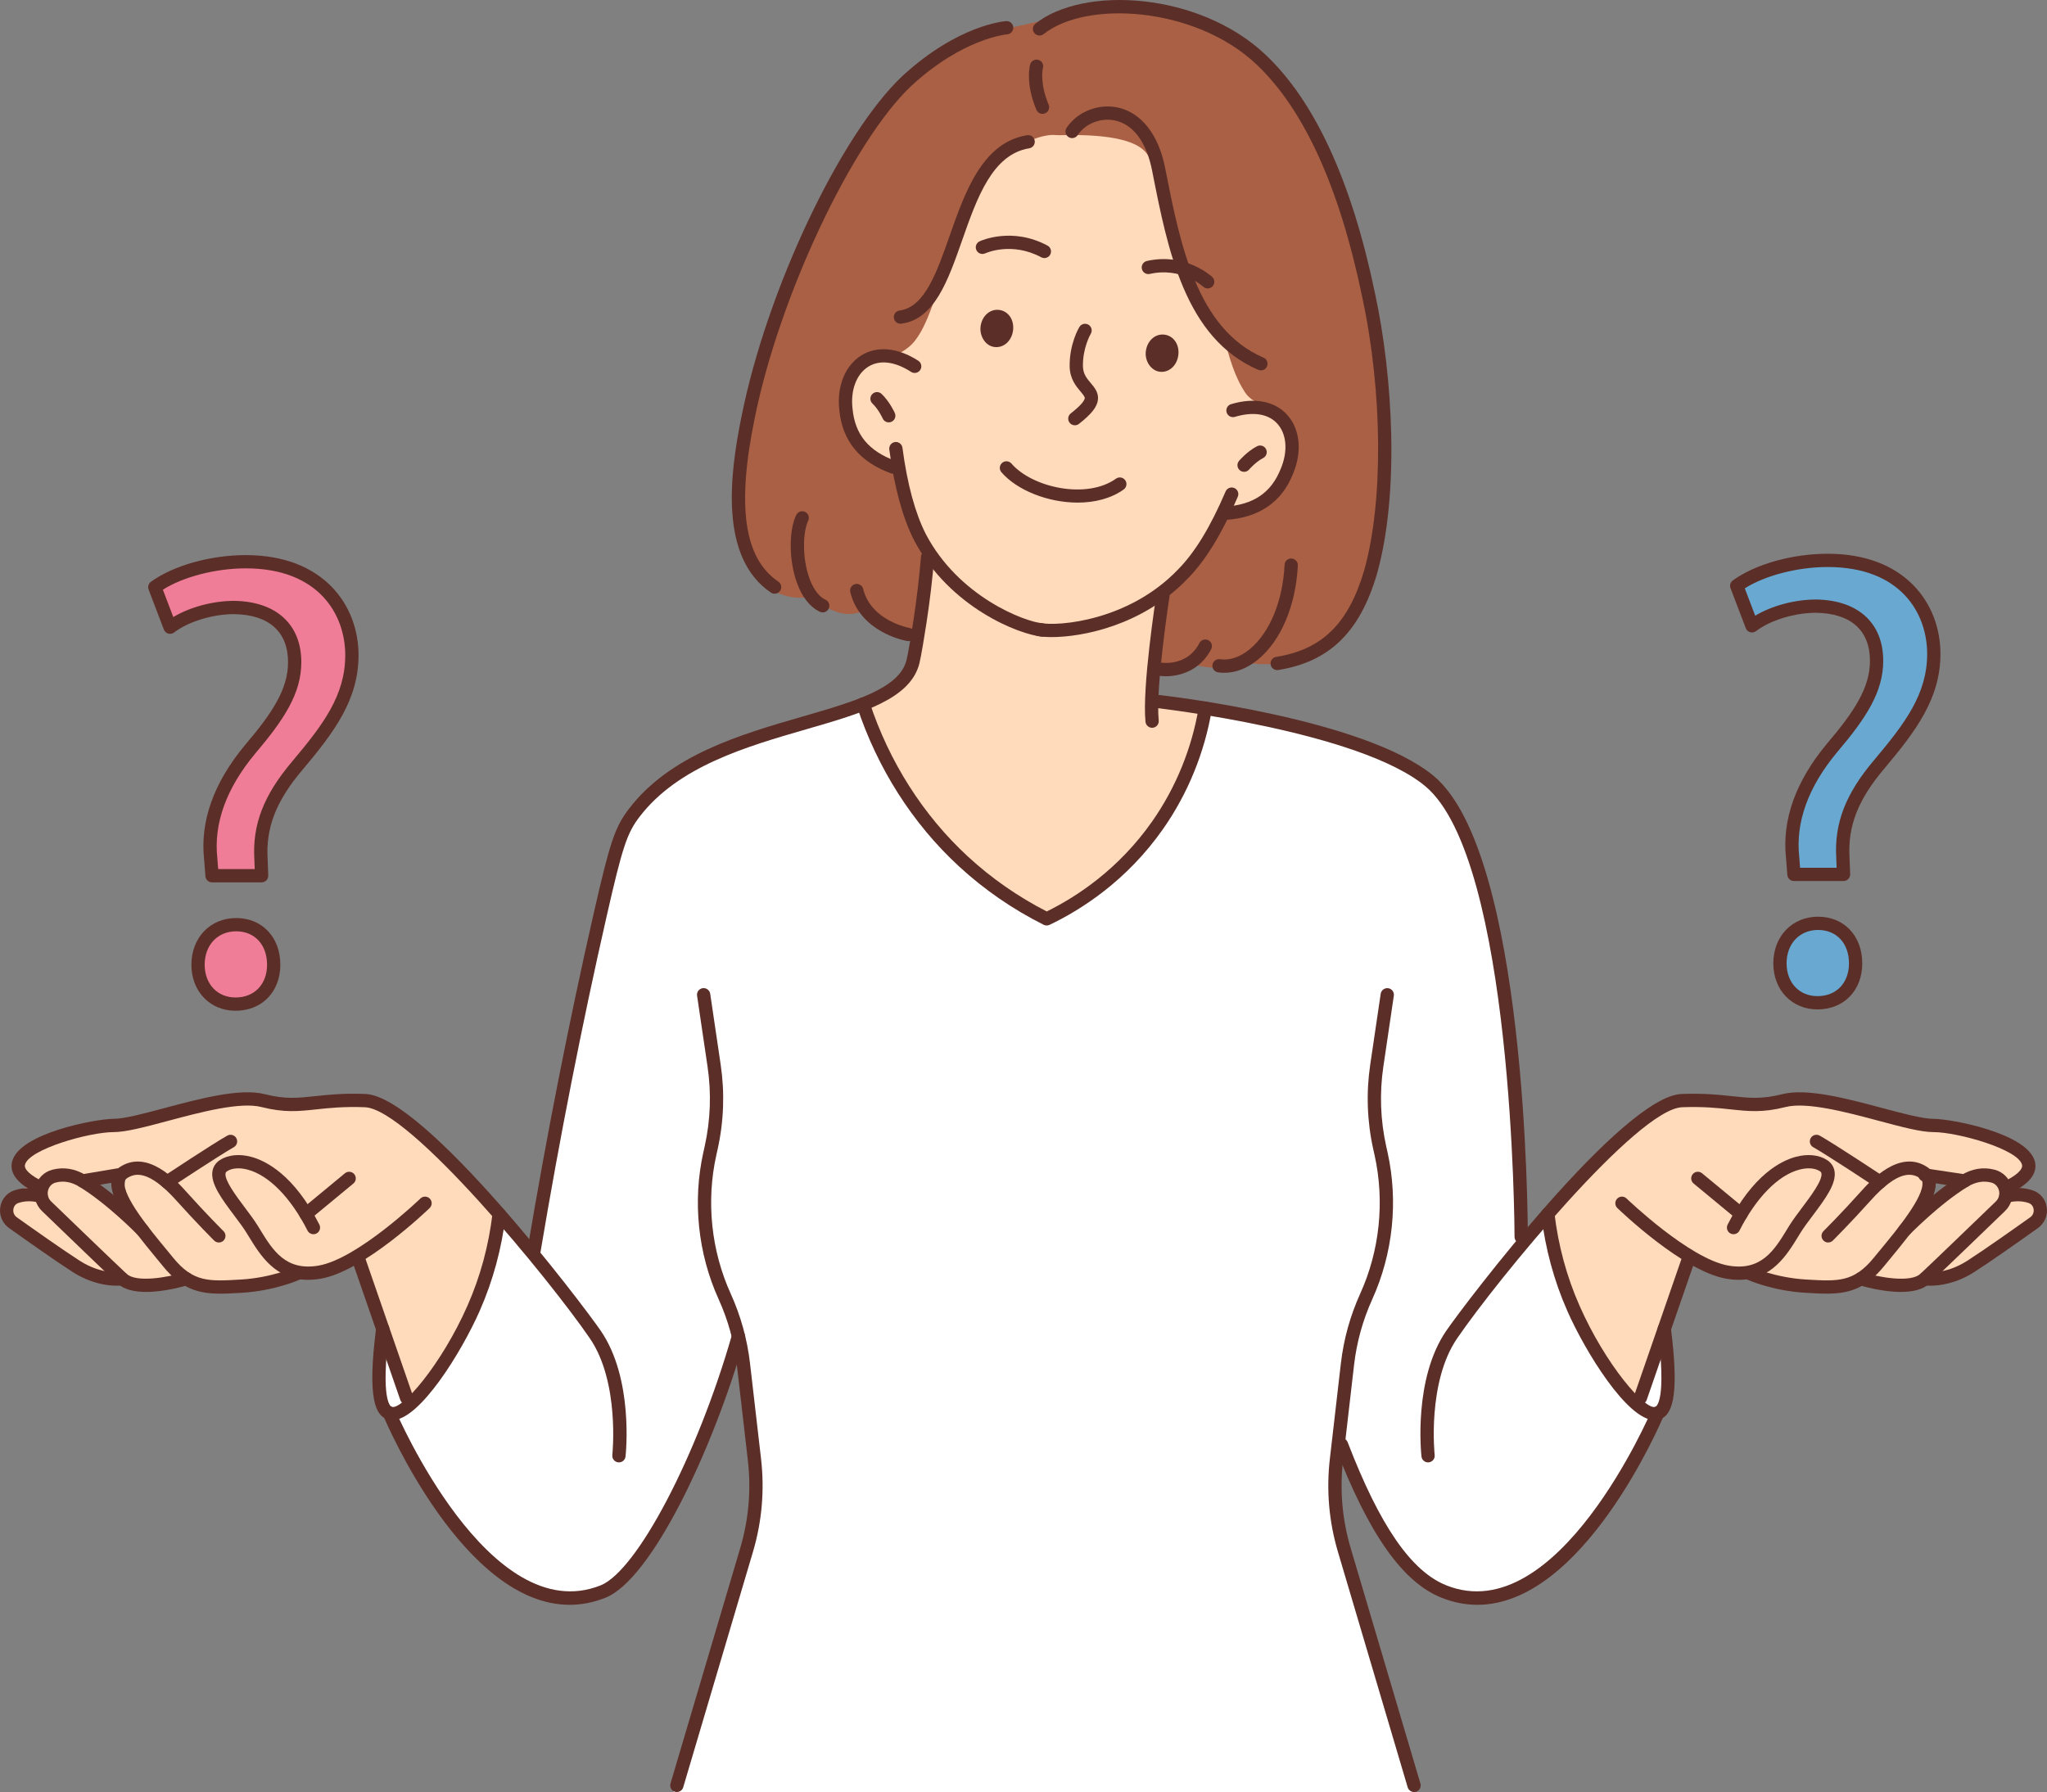 <?xml version="1.0" encoding="UTF-8"?>
<svg id="_圖層_1" data-name="圖層 1" xmlns="http://www.w3.org/2000/svg" viewBox="0 0 353.994 309.976">
  <rect x="0" y="0" width="353.994" height="309.976" fill="#808080" stroke="none"/>
  <g>
    <g>
      <path d="M307.785,166.863c-.044-.313-.429-3.385,1.788-5.422,1.803-1.656,4.09-1.492,4.996-1.427.675.049,3.187.229,4.661,2.042,1.443,1.775,1.64,4.807,1.64,4.807h0c.129,3.73-2.92,6.847-6.597,6.817-3.635-.03-6.616-3.128-6.488-6.817Z" style="fill: #68a8d1; fill-rule: evenodd;"/>
      <path d="M300.309,101.558c.88,2.309,1.76,4.617,2.639,6.926,1.266-.908,3.457-2.236,6.476-2.945,2.597-.61,4.82-.53,6.275-.362.968.099,4.425.57,6.749,3.424,2.697,3.312,1.955,7.484,1.691,8.968-.51,2.869-1.729,4.397-6.009,10.428-2.472,3.482-4.435,6.312-5.653,8.076-.943,1.854-2.162,4.822-2.544,8.649-.271,2.715-.039,5.037.271,6.749,2.551.165,4.323.289,5.79.396,1.024.075,1.958.147,2.527-.446.429-.446.367-.973.357-2.527-.011-1.867.159-3.731.174-5.598h0c.637-1.945,1.752-4.82,3.721-7.962,1.998-3.189,3.744-4.846,5.153-6.538,2.251-2.706,4.966-7.096,6.463-14.277.103-1.181.408-6.247-3.162-10.95-3.503-4.615-8.339-5.72-9.525-5.957-2.193-.612-6.633-1.53-12.013-.34-4.45.984-7.631,2.987-9.383,4.286Z" style="fill: #68a8d1; fill-rule: evenodd;"/>
    </g>
    <g>
      <path d="M34.248,166.863c-.045-.313-.429-3.385,1.788-5.422,1.803-1.656,4.09-1.492,4.995-1.427.676.049,3.187.229,4.661,2.042,1.443,1.775,1.64,4.807,1.64,4.807h0c.13,3.73-2.92,6.847-6.597,6.817-3.636-.03-6.616-3.128-6.488-6.817Z" style="fill: #f07d97; fill-rule: evenodd;"/>
      <path d="M26.771,101.558c.88,2.309,1.759,4.617,2.639,6.926,1.266-.908,3.457-2.236,6.476-2.945,2.597-.61,4.82-.53,6.275-.362.968.099,4.425.57,6.75,3.424,2.697,3.312,1.955,7.484,1.691,8.968-.51,2.869-1.728,4.397-6.009,10.428-2.472,3.482-4.435,6.312-5.652,8.076-.943,1.854-2.162,4.822-2.544,8.649-.271,2.715-.039,5.037.271,6.749,2.551.165,4.322.289,5.79.396,1.024.075,1.958.147,2.528-.446.429-.446.366-.973.357-2.527-.011-1.867.159-3.731.175-5.598h0c.636-1.945,1.752-4.82,3.721-7.962,1.999-3.189,3.745-4.846,5.153-6.538,2.252-2.706,4.966-7.096,6.464-14.277.102-1.181.408-6.247-3.162-10.95-3.503-4.615-8.34-5.72-9.525-5.957-2.193-.612-6.632-1.53-12.013-.34-4.45.984-7.631,2.987-9.383,4.286Z" style="fill: #f07d97; fill-rule: evenodd;"/>
    </g>
  </g>
  <g>
    <path d="M40.735,174.828c-4.424,0-7.635-3.35-7.635-7.964,0-4.678,3.257-8.074,7.744-8.074s7.636,3.32,7.636,8.074c0,4.689-3.185,7.964-7.744,7.964ZM40.844,161.085c-3.208,0-5.449,2.376-5.449,5.778,0,3.338,2.196,5.669,5.34,5.669,3.259,0,5.449-2.278,5.449-5.669,0-3.456-2.146-5.778-5.34-5.778ZM45.243,152.619h-8.575c-.6,0-1.098-.462-1.144-1.059l-.221-2.858c-.737-6.632,1.644-13.321,7.08-19.843,4.708-5.545,7.429-9.663,7.429-14.327,0-5.262-3.308-8.212-9.315-8.307-3.711,0-7.895,1.275-10.392,3.174-.288.219-.663.288-1.01.19-.348-.099-.628-.357-.757-.695l-2.639-6.926c-.184-.484-.021-1.032.398-1.337,3.857-2.805,10.293-4.617,16.397-4.617,13.477,0,19.509,8.693,19.509,17.309,0,7.709-4.215,13.327-9.725,19.869-4.524,5.347-6.317,9.939-5.999,15.355l.112,2.881c.012.312-.104.615-.32.84-.217.225-.515.352-.827.352ZM37.73,150.323h6.32l-.065-1.666c-.355-6.036,1.6-11.111,6.538-16.948,5.376-6.384,9.183-11.441,9.183-18.388s-4.508-15.014-17.213-15.014c-5.193,0-10.807,1.463-14.326,3.69l1.802,4.729c2.888-1.725,6.857-2.799,10.546-2.799,7.266.115,11.593,4.078,11.593,10.603,0,5.369-2.922,9.861-7.968,15.805-5.013,6.016-7.22,12.126-6.551,18.151l.142,1.837Z" style="fill: #5c2e28;"/>
    <path d="M314.3,174.595c-4.424,0-7.635-3.35-7.635-7.964,0-4.678,3.257-8.074,7.745-8.074s7.635,3.32,7.635,8.074c0,4.689-3.185,7.964-7.745,7.964ZM314.409,160.852c-3.208,0-5.449,2.376-5.449,5.778,0,3.338,2.196,5.669,5.34,5.669,3.259,0,5.449-2.278,5.449-5.669,0-3.456-2.146-5.778-5.34-5.778ZM318.807,152.386h-8.575c-.6,0-1.098-.462-1.144-1.06l-.22-2.858c-.737-6.632,1.644-13.321,7.08-19.843,4.708-5.546,7.429-9.664,7.429-14.328,0-5.262-3.308-8.212-9.315-8.307-3.711,0-7.894,1.276-10.392,3.174-.288.219-.662.289-1.01.19-.347-.099-.628-.357-.757-.695l-2.639-6.926c-.184-.484-.021-1.032.397-1.337,3.857-2.805,10.293-4.617,16.397-4.617,13.476,0,19.509,8.694,19.509,17.31,0,7.709-4.214,13.326-9.724,19.869-4.524,5.348-6.318,9.939-6,15.355l.112,2.881c.012.312-.103.615-.319.84-.216.225-.515.352-.827.352ZM311.295,150.09h6.319l-.064-1.666c-.355-6.035,1.599-11.111,6.537-16.948,5.376-6.384,9.183-11.441,9.183-18.388s-4.508-15.014-17.213-15.014c-5.193,0-10.806,1.463-14.326,3.69l1.802,4.729c2.888-1.726,6.857-2.799,10.546-2.799,7.265.115,11.593,4.078,11.593,10.602,0,5.369-2.921,9.861-7.968,15.805-5.014,6.016-7.22,12.125-6.551,18.15l.142,1.837Z" style="fill: #5c2e28;"/>
  </g>
  <g>
    <path d="M161.708,9.976c6.315-4.203,12.544-4.948,18.889-6.493,12.459-2.919,22.89-3.065,32.38,3.391,5.403,3.628,11.434,9.999,14.494,17.171,1.516,3.686,6.377,13.973,9.325,27.661,2.575,12.002,3.466,27.234,2.183,37.666-1.026,8.631-4.51,17.32-8.31,21.065-6.343,5.832-14.488,4.262-14.488,4.262,0,0-1.914.544-4.601.773-2.687.229-5.43-.57-5.43-.57l-6.259.945-41.669-5.531s-2.629-.171-4.887-1.513c-2.287-1.142-3.831-3.2-3.831-3.2,0,0-1.772.972-4.144.43-2.372-.542-5.316-2.799-5.316-2.799,0,0-3.172.773-6.373-1.113-3.544-2.342-6.833-7.914-6.264-16.202,1.565-23.864,19.385-65.822,34.3-75.943Z" style="fill: #a96044; fill-rule: evenodd;"/>
    <path d="M155.271,80.909s-10.632-2.74-9.092-13.543c.856-6.002,6.429-3.574,11.058-7.405,2.543-2.087,4.142-7.575,5.169-10.49,1.799-5.459,4.511-14.462,7.111-18.378,2.885-4.488,9.943-8.176,13.144-7.72.8.114,11.946-.746,15.319,2.796,3.716,4,4.463,14.517,6.75,19.946,3.031,7.372,7.149,12.858,7.149,12.858,0,0,1.087,5.258,3.261,8.63,1.973,3.343,6.402,2.342,7.631,5.17,2.631,5.886.603,8.659-1.368,11.032-3.457,4.202-9.258,4.804-9.258,4.804,0,0-2.285,4.573-5.027,8.061-2.743,3.487-5.8,6.317-5.8,6.317-.244,4.142-.8,7.484-1.294,9.866-.727,3.507-1.337,5.009-.518,6.448,1.338,2.355,4.782,1.533,8.15,2.5,9.85,2.83,7.827,17.753,20.11,26.189l8.604,5.513h0c-11.749,4.128-31.978,9.528-57.269,7.775-30.583-2.12-53.019-13.624-64.216-20.396,1.251-2.941,3.489-6.968,7.604-10.044,3.409-2.549,5.604-2.574,14.65-5.226,16.326-4.786,18.494-7.437,19.482-9.067,1.179-1.945,1.613-4.545,2.479-9.745.75-4.499.943-8.287.978-10.917-1.146-2.108-2.377-4.798-3.346-8.03-.771-2.57-1.21-4.925-1.459-6.944Z" style="fill: #ffdabb; fill-rule: evenodd;"/>
    <path d="M64.879,190.077c-4.135.919-9.813,1.638-16.424.841-2.662-.321-5.067-.838-7.185-1.431-6.718,1.688-13.436,3.374-20.153,5.061-2.256.072-5.164.378-8.434,1.282-2.948.814-5.378,1.891-7.243,2.877-.764,1.115-1.529,2.231-2.294,3.346l3.076,2.981c-.236.037-5.005.817-5.429,3.222-.234,1.327.952,2.591,2.637,4.077,2.415,2.13,6.263,5.08,11.979,7.887h4.698c.828.658,2.247,1.597,4.214,2.064,3.824.907,6.955-.625,7.861-1.111,1.895.667,4.74,1.406,8.231,1.362,5.525-.069,9.665-2.06,11.701-3.226.507.277,1.394.69,2.544.822.926.107,8.593-2.707,7.4-2.195,0,.002,3.479,9.761,8.894,24.951,3.038-3.337,6.899-8.28,10.181-14.934,3.327-6.745,4.9-12.897,5.69-17.376l-21.946-20.502ZM21.118,209.471l-7.673-5.649c.64.092,8.399-1.769,8.399-1.769l-.727,7.418Z" style="fill: #ffdabb; fill-rule: evenodd;"/>
    <path d="M352.719,208.576c-.272-.924-1.281-1.39-2.857-2.118-1.187-.548-2.239-.829-2.97-.981,1.834-.265,3.318-1.443,3.786-3.018.376-1.267-.028-2.376-.202-2.785l-13.159-5.234-5.075.011-20.629-5.099-6.59,1.617-9.114-.543-8.097.593-20.133,18.978c.623,4.973,2.167,12.295,6.307,20.196,2.725,5.201,5.827,9.226,8.479,12.165l10.025-25.459c.163.044.15.335.277.717.868,2.614,6.137,3.09,10.783,3.036,1.516.769,3.489,1.563,5.871,2.036,5.737,1.139,10.51-.242,12.896-1.133,0,0,11.577-.32,11.29-.007-.003.004-.003.006-.003.007.002.006,4.8-1.528,8.582-3.408,2.257-1.122,5.339-2.957,8.662-6.014,1.37-1.06,2.195-2.456,1.871-3.556ZM336.3,206.634l-4.009,3.362,1.254-4.766-.668-2.808c.405,0,6.107,1.327,6.107,1.327l-2.684,2.884Z" style="fill: #ffdabb; fill-rule: evenodd;"/>
    <path d="M149.272,121.475c-10.629,3.925-21.258,7.85-31.888,11.775-2.874,1.684-6.72,4.516-9.475,9.133-2.959,4.96-3.203,9.539-3.692,13.985-.57,5.185-.208-1.321-5.405,25.014-3.564,18.057-6.477,35.013-6.477,35.013h0l-5.511-6.924c-.706,4.907-2.317,12-6.287,19.708-3.088,5.998-6.657,10.53-9.585,13.708-1.643-3.916-3.285-7.832-4.928-11.748l-.086,11.217c1.724,3.377,4.382,8.357,8.02,14.325,1.232,2.022,1.865,3.057,2.7,4.256,3.346,4.804,7.12,10.221,13.415,13.092,1.943.885,8.164,3.722,14.201,1.259,3.735-1.524,5.562-4.343,9.064-9.921,1.509-2.403,4.255-7.09,9.177-20.003,3.081-8.081,5.007-14.12,5.658-13.949.258.068.144,1.065.115,2.613-.065,3.527.403,5.314,1.069,9.757.871,5.809,1.27,10.743,1.34,11.7.12,1.645.25,5.058-3.775,19.993-4.448,16.504-6.525,19.451-7.238,24.437-.138.967-.602,4.646-2.636,8.9-.24.501-.451.904-.587,1.159h128.302c-6.793-25.292-10.98-39.63-12.781-43.698-.46-1.039-1.866-3.895-1.694-7.622.046-.999.186-1.646.666-4.463.457-2.683.804-4.874,1.027-6.327.406,3.041,1.367,7.502,3.833,12.369,2.041,4.027,4.441,7.011,6.347,9.035,1.235,1.532,6.055,7.151,12.857,7.13,4.494-.013,7.918-2.483,12.657-5.9,4.094-2.954,6.774-5.896,7.893-7.183,7.417-8.533,11.094-18.907,11.094-18.908h0c.628-1.08,1.277-2.466,1.717-4.146,1.208-4.611.093-8.569-.572-10.413-1.782,4.169-3.565,8.338-5.347,12.507-2.688-2.524-6.112-6.323-9.012-11.598-4.61-8.384-5.576-16.273-5.774-20.762-1.278,1.35-2.555,2.7-3.833,4.05-.331-8.669-.986-17.918-2.089-27.669-1.319-11.668-3.105-22.514-5.129-32.458-.35-2.825-1.541-9.298-6.498-15.571-4.493-5.686-9.813-8.34-12.433-9.442-9.75-2.281-19.501-4.562-29.251-6.843-.678,4.671-3.229,17.811-14.475,28.029-4.889,4.441-9.936,6.983-13.714,8.458-4.671-2.473-11.838-7.007-18.526-14.774-7.332-8.516-10.799-17.096-12.459-22.302Z" style="fill: #fff; fill-rule: evenodd;"/>
  </g>
  <g>
    <g>
      <path d="M92.337,217.543c-.063,0-.127-.005-.191-.016-.625-.105-1.047-.697-.942-1.322,3.342-19.906,7.205-39.52,11.483-58.297,2.804-12.311,3.656-14.834,6.074-18.006,7.121-9.335,19.314-12.864,30.071-15.978,8.968-2.596,16.714-4.838,17.938-9.751.268-1.075.865-4.725,1.179-6.773.569-3.716,1.015-7.47,1.326-11.157.053-.632.611-1.099,1.24-1.047.632.054,1.101.609,1.047,1.24-.315,3.739-.768,7.544-1.344,11.311-.286,1.868-.909,5.732-1.22,6.981-1.544,6.195-9.878,8.608-19.528,11.401-10.416,3.015-22.222,6.433-28.884,15.165-2.159,2.831-2.953,5.231-5.662,17.123-4.267,18.734-8.122,38.305-11.457,58.167-.094.561-.58.958-1.13.958Z" style="fill: #5c2e28;"/>
      <path d="M199.237,125.883c-.581,0-1.079-.439-1.141-1.029-.61-5.881,1.785-21.414,1.887-22.072.097-.627.691-1.056,1.31-.958.626.097,1.055.684.958,1.31-.025.158-2.452,15.895-1.872,21.483.066.63-.393,1.195-1.023,1.26-.04.004-.08.006-.119.006Z" style="fill: #5c2e28;"/>
      <path d="M180.258,110.114c-.034,0-.069-.001-.104-.004-3.74-.334-15.925-4.911-22.096-16.694-1.976-3.898-3.41-9.166-4.27-15.67-.083-.629.359-1.205.987-1.288.625-.083,1.205.359,1.288.988.825,6.247,2.183,11.267,4.034,14.92,5.652,10.791,16.989,15.167,20.259,15.459.632.056,1.098.614,1.041,1.245-.053.597-.554,1.046-1.142,1.046Z" style="fill: #5c2e28;"/>
      <path d="M154.47,81.943c-.13,0-.263-.022-.392-.069-5.42-1.973-8.423-5.644-8.926-10.912-.481-4.084.973-7.73,3.797-9.489,2.727-1.698,6.319-1.361,9.854.925.533.344.685,1.055.341,1.587-.344.532-1.055.685-1.587.341-2.799-1.81-5.424-2.132-7.394-.904-2.062,1.284-3.108,4.08-2.729,7.297.426,4.457,2.786,7.309,7.429,8.999.596.217.903.875.686,1.471-.169.466-.61.755-1.079.755Z" style="fill: #5c2e28;"/>
      <path d="M153.696,73.056c-.44,0-.86-.255-1.05-.683-.006-.014-.702-1.556-1.773-2.577-.459-.438-.476-1.164-.038-1.623.438-.459,1.164-.476,1.623-.038,1.407,1.342,2.252,3.229,2.287,3.309.257.58-.005,1.258-.584,1.514-.151.067-.309.099-.465.099Z" style="fill: #5c2e28;"/>
      <path d="M211.914,89.928c-.6,0-1.104-.465-1.144-1.072-.042-.633.438-1.179,1.07-1.221,4.931-.325,7.993-2.404,9.638-6.541,1.272-3.006,1.05-5.984-.572-7.792-1.547-1.728-4.157-2.155-7.352-1.198-.606.182-1.247-.163-1.429-.771-.182-.607.163-1.247.771-1.429,4.033-1.207,7.577-.527,9.72,1.865,2.22,2.478,2.598,6.385.985,10.195-1.945,4.894-5.855,7.58-11.611,7.96-.026.002-.052.002-.077.002Z" style="fill: #5c2e28;"/>
      <path d="M215.142,81.61c-.261,0-.524-.089-.739-.27-.485-.409-.546-1.133-.138-1.617.056-.066,1.395-1.642,3.12-2.537.566-.293,1.256-.072,1.548.49.292.563.072,1.255-.49,1.547-1.305.677-2.412,1.967-2.423,1.98-.227.269-.552.408-.878.408Z" style="fill: #5c2e28;"/>
      <path d="M181.865,110.194c-1.013,0-1.84-.072-2.43-.188-.622-.122-1.027-.726-.904-1.348.122-.622.725-1.028,1.347-.905,3.222.634,15.331-.4,23.783-9.193,2.928-2.931,5.633-7.357,8.284-13.548.249-.583.923-.854,1.507-.603.583.249.853.924.604,1.507-2.769,6.465-5.632,11.127-8.755,14.251-7.73,8.042-18.123,10.027-23.436,10.027Z" style="fill: #5c2e28;"/>
      <path d="M185.877,73.56c-.341,0-.68-.152-.906-.442-.39-.5-.3-1.221.199-1.611,2.108-1.642,2.394-2.381,2.419-2.622.026-.248-.254-.6-.718-1.151-.763-.905-1.809-2.145-1.889-4.223-.094-3.994,1.607-6.837,1.679-6.956.33-.542,1.036-.713,1.577-.384.541.329.713,1.033.386,1.575-.029.049-1.425,2.435-1.348,5.696.049,1.273.68,2.022,1.349,2.814.644.764,1.375,1.631,1.246,2.869-.13,1.244-1.115,2.498-3.291,4.195-.21.163-.458.242-.705.242Z" style="fill: #5c2e28;"/>
      <path d="M186.364,86.933c-5.104,0-10.467-2.11-13.185-5.249-.414-.479-.363-1.204.117-1.619.48-.414,1.205-.362,1.619.117,3.632,4.197,13.046,6.219,18.069,2.614.514-.37,1.232-.252,1.602.263s.252,1.232-.263,1.602c-2.205,1.582-5.039,2.273-7.958,2.273Z" style="fill: #5c2e28;"/>
      <path d="M180.607,44.64c-.183,0-.369-.044-.542-.137-5.08-2.73-9.507-.765-9.693-.68-.577.262-1.256.012-1.522-.562-.264-.574-.017-1.253.555-1.52.226-.106,5.621-2.551,11.745.74.558.3.768.996.467,1.554-.207.385-.603.605-1.012.605Z" style="fill: #5c2e28;"/>
      <path d="M155.718,55.993c-.569,0-1.064-.423-1.137-1.003-.08-.629.365-1.203.994-1.283,4.308-.547,6.418-6.559,8.652-12.924,2.656-7.566,5.665-16.141,13.391-17.398.625-.101,1.216.323,1.317.949.102.626-.323,1.216-.948,1.317-6.38,1.038-9.031,8.59-11.594,15.893-2.475,7.053-4.814,13.715-10.528,14.441-.049.007-.098.009-.146.009Z" style="fill: #5c2e28;"/>
      <path d="M169.581,56.413c.257-1.8,1.657-3.03,3.257-2.802,1.601.228,2.601,1.8,2.345,3.6-.257,1.8-1.657,3.03-3.257,2.802-1.601-.228-2.573-2-2.345-3.6Z" style="fill: #5c2e28; fill-rule: evenodd;"/>
      <path d="M218.052,64.063c-.151,0-.304-.03-.452-.093-12.645-5.423-15.663-20.753-18.325-34.278l-.02-.101c-.965-5.002-3.279-8.115-6.517-8.769-2.425-.49-5.046.563-6.379,2.559-.353.527-1.065.669-1.592.316-.527-.352-.669-1.065-.317-1.592,1.837-2.749,5.428-4.204,8.743-3.533,4.15.838,7.181,4.695,8.316,10.58l.019.096c2.553,12.968,5.447,27.666,16.978,32.612.583.25.852.925.603,1.507-.187.435-.61.695-1.055.695Z" style="fill: #5c2e28;"/>
      <path d="M198.161,60.691c.257-1.8,1.657-3.03,3.257-2.802,1.6.228,2.602,1.8,2.345,3.6-.257,1.801-1.657,3.03-3.257,2.802-1.401-.2-2.602-1.8-2.345-3.6Z" style="fill: #5c2e28; fill-rule: evenodd;"/>
      <path d="M133.956,102.697c-.221,0-.445-.064-.642-.197-8.896-6.02-7.166-20.241-5.091-30.414,4.352-21.854,17.103-48.849,27.842-58.944,9.595-8.843,17.604-9.466,17.94-9.488.631-.039,1.179.437,1.221,1.07.042.631-.435,1.177-1.066,1.221h0c-.075.006-7.59.638-16.531,8.878-10.26,9.644-22.954,36.618-27.156,57.717-3.09,15.149-1.778,24.063,4.128,28.06.525.355.662,1.069.307,1.594-.222.328-.583.504-.952.504Z" style="fill: #5c2e28;"/>
      <path d="M220.867,115.903c-.554,0-1.041-.402-1.132-.967-.1-.626.326-1.214.952-1.315,7.926-1.267,12.47-5.711,15.195-14.86,3.372-11.854,3.244-30.925-.322-47.442-3.921-18.951-10.09-32.486-18.338-40.239C206.74,1.204,187.946-.046,180.483,5.896c-.496.394-1.218.312-1.613-.183-.395-.496-.313-1.218.183-1.613,8.321-6.625,28.295-5.475,39.741,5.309,8.599,8.081,14.995,22.023,19.012,41.436,3.026,14.015,4.287,34.471.28,48.558-2.977,9.997-8.23,15.077-17.037,16.485-.061.01-.122.015-.183.015Z" style="fill: #5c2e28;"/>
      <path d="M180.287,19.692c-.448,0-.874-.264-1.059-.702-1.966-4.665-1.112-7.726-1.075-7.854.177-.608.813-.96,1.423-.781.606.176.955.808.783,1.414-.017.066-.625,2.51.984,6.329.246.584-.028,1.257-.612,1.504-.146.061-.296.09-.445.09Z" style="fill: #5c2e28;"/>
      <path d="M208.846,49.89c-.279,0-.559-.101-.779-.305-.164-.15-3.82-3.42-9.229-2.206-.619.138-1.233-.25-1.371-.868-.139-.618.25-1.233.868-1.371,6.627-1.489,11.106,2.589,11.294,2.763.464.432.49,1.158.058,1.622-.226.243-.533.366-.84.366Z" style="fill: #5c2e28;"/>
      <path d="M142.274,105.924c-.163,0-.328-.035-.485-.108-1.715-.801-3.094-2.548-3.989-5.052-1.369-3.83-1.416-8.963-.109-11.687.274-.571.961-.812,1.532-.538.572.274.813.96.538,1.531-.926,1.929-1.066,6.376.201,9.922.477,1.334,1.349,3.067,2.799,3.744.574.268.822.951.554,1.526-.195.417-.609.662-1.041.662Z" style="fill: #5c2e28;"/>
      <path d="M157.081,110.892c-.064,0-.129-.005-.194-.017-.332-.056-8.137-1.462-9.842-8.459-.15-.616.227-1.237.844-1.387.615-.149,1.237.228,1.387.844,1.344,5.517,7.932,6.728,7.999,6.74.623.109,1.042.702.935,1.326-.096.559-.581.953-1.129.953Z" style="fill: #5c2e28;"/>
      <path d="M201.63,116.971c-.497,0-.943-.042-1.314-.109-.624-.113-1.038-.71-.925-1.334.112-.622.703-1.038,1.329-.926.195.032,4.588.728,6.694-3.369.29-.564.982-.786,1.545-.496.564.29.786.982.496,1.545-1.917,3.731-5.447,4.689-7.826,4.689Z" style="fill: #5c2e28;"/>
      <path d="M211.724,116.371c-.359,0-.718-.025-1.077-.076-.628-.089-1.064-.671-.974-1.298.089-.628.675-1.064,1.298-.974,1.699.244,3.477-.358,5.145-1.734,3.467-2.861,5.721-8.317,6.03-14.595.031-.633.555-1.116,1.203-1.09.633.031,1.121.57,1.09,1.203-.341,6.912-2.907,12.987-6.863,16.252-1.847,1.525-3.851,2.312-5.853,2.312Z" style="fill: #5c2e28;"/>
    </g>
    <path d="M263.063,215.082c-.634,0-1.148-.514-1.148-1.148,0-.652-.179-65.307-15.466-77.971-11.448-9.485-46.098-13.457-46.447-13.496-.63-.071-1.083-.638-1.013-1.268.071-.631.639-1.081,1.268-1.013,1.451.163,35.681,4.089,47.656,14.01,16.111,13.348,16.297,77.034,16.297,79.739,0,.634-.514,1.148-1.148,1.148Z" style="fill: #5c2e28;"/>
    <path d="M300.717,221.368c-.696,0-1.436-.064-2.228-.203-7.451-1.307-18.337-11.771-18.797-12.216-.456-.441-.467-1.168-.027-1.623.441-.456,1.167-.468,1.623-.027.108.104,10.839,10.42,17.598,11.606,5.706.998,7.962-2.687,10.142-6.253l.373-.609c.617-.999,1.414-2.06,2.257-3.184,1.494-1.99,3.539-4.716,3.33-5.907-.019-.106-.057-.231-.276-.374-.839-.549-2.137-.645-3.558-.267-3.668.98-7.437,4.822-10.341,10.542-.287.565-.977.791-1.543.504-.566-.287-.791-.978-.504-1.543,4.38-8.627,9.27-11.047,11.795-11.721,2.051-.548,4.022-.343,5.407.563.699.457,1.142,1.114,1.28,1.898.382,2.171-1.627,4.848-3.755,7.683-.812,1.081-1.578,2.103-2.14,3.012l-.368.6c-1.973,3.228-4.597,7.52-10.269,7.52Z" style="fill: #5c2e28;"/>
    <path d="M315.895,223.759c-1.119,0-2.309-.069-3.6-.146l-.11-.007c-5.775-.34-10.013-2.261-10.19-2.343-.576-.264-.828-.946-.564-1.522.265-.576.946-.827,1.522-.564.074.034,4.068,1.825,9.367,2.138l.11.006c5.429.319,8.151.479,11.616-3.776.361-.443.753-.918,1.165-1.416,2.843-3.441,7.601-9.199,7.231-11.682-.044-.299-.169-.496-.418-.661-1.366-.905-3.736-1.483-8.549,3.889-3.453,3.855-6.487,6.873-6.517,6.902-.449.447-1.177.444-1.623-.006-.447-.45-.444-1.176.006-1.623.03-.03,3.019-3.003,6.425-6.805,1.655-1.848,6.693-7.471,11.526-4.272.79.523,1.282,1.297,1.422,2.237.481,3.231-3.217,8.018-7.732,13.482-.408.493-.796.964-1.155,1.403-3.239,3.979-6.184,4.764-9.93,4.764Z" style="fill: #5c2e28;"/>
    <path d="M328.708,223.462c-3.244,0-6.661-1.014-7.236-1.192-.605-.187-.944-.83-.756-1.435s.831-.944,1.435-.758c2.969.917,8.293,1.798,9.943.257,1.939-1.81,9.007-8.62,13.048-12.517.522-.504.723-1.227.535-1.935-.181-.683-.669-1.174-1.34-1.345-1.337-.343-2.693-.105-4.026.707-4.885,2.974-10.055,8.279-10.107,8.332-.442.455-1.168.466-1.623.025-.455-.441-.466-1.168-.025-1.623.218-.226,5.421-5.566,10.561-8.694,1.882-1.146,3.831-1.473,5.789-.97,1.478.378,2.595,1.493,2.989,2.982.397,1.501-.048,3.101-1.16,4.174-4.046,3.903-11.124,10.722-13.076,12.544-1.172,1.094-3.031,1.449-4.951,1.449Z" style="fill: #5c2e28;"/>
    <path d="M333.847,222.382c-.693,0-1.113-.068-1.165-.077-.625-.107-1.044-.7-.937-1.325.107-.622.692-1.042,1.319-.938.058.008,3.314.481,7.133-1.966,2.844-1.823,8.048-5.5,10.896-7.529.452-.322.671-.847.586-1.404-.038-.247-.199-.846-.89-1.073-1.112-.367-2.327-.383-3.61-.049-.615.161-1.24-.208-1.4-.822-.16-.614.208-1.24.822-1.4,1.717-.447,3.368-.417,4.906.09,1.299.426,2.235,1.541,2.442,2.909.214,1.41-.37,2.796-1.524,3.618-3.5,2.494-8.248,5.835-10.989,7.592-3.184,2.041-6.056,2.374-7.589,2.374Z" style="fill: #5c2e28;"/>
    <path d="M325.107,205.594c-.218,0-.437-.062-.632-.191-.084-.055-8.44-5.581-10.913-6.978-.551-.312-.746-1.012-.434-1.564.311-.551,1.01-.746,1.564-.434,2.543,1.437,10.703,6.833,11.049,7.063.529.35.674,1.062.324,1.59-.221.334-.586.514-.958.514Z" style="fill: #5c2e28;"/>
    <path d="M246.96,252.946c-.577,0-1.074-.434-1.139-1.021-.06-.544-1.416-13.422,4.274-21.73,3.294-4.809,30.475-40.591,40.718-40.975,3.831-.141,6.418.135,8.701.381,2.995.322,5.159.555,8.705-.346,4.267-1.084,11.194.767,17.305,2.4,3.589.959,6.979,1.866,8.827,1.866,3.038,0,16.46,2.49,17.568,7.471.455,2.043-1.073,3.902-4.542,5.525-.572.268-1.257.021-1.526-.553-.268-.574-.021-1.257.553-1.526,2.228-1.044,3.453-2.145,3.274-2.948-.602-2.706-11.135-5.673-15.328-5.673-2.15,0-5.519-.901-9.42-1.944-5.55-1.484-12.461-3.33-16.145-2.393-3.947,1.003-6.405.739-9.517.404-2.207-.237-4.711-.505-8.37-.369-7.764.291-31.952,29.817-38.91,39.977-5.214,7.612-3.901,20.055-3.887,20.179.07.63-.384,1.198-1.014,1.267-.043.005-.086.007-.128.007Z" style="fill: #5c2e28;"/>
    <path d="M283.688,242.91c-.124,0-.251-.021-.376-.064-.599-.207-.916-.861-.709-1.46l8.247-23.825c.207-.599.859-.917,1.46-.709.599.207.916.861.709,1.46l-8.247,23.825c-.164.475-.609.773-1.084.773Z" style="fill: #5c2e28;"/>
    <path d="M286.157,245.645c-4.768,0-12.038-11.93-15.1-18.86-2.315-5.241-3.836-10.844-4.519-16.655-.074-.629.376-1.2,1.006-1.274.627-.078,1.199.377,1.274,1.006.657,5.582,2.117,10.964,4.339,15.995,4.518,10.227,11.358,18.127,13.106,17.477.207-.077,1.973-1.108.41-13.338-.081-.629.364-1.204.993-1.284.626-.086,1.204.364,1.284.992,1.621,12.679-.042,15.091-1.883,15.78-.291.109-.595.162-.91.162Z" style="fill: #5c2e28;"/>
    <path d="M255.492,277.579c-2.01,0-4.079-.381-6.197-1.223-6.727-2.676-12.568-10.962-18.382-26.076-.228-.591.067-1.255.659-1.483.588-.227,1.255.067,1.483.659,5.568,14.474,10.998,22.344,17.089,24.767,19.229,7.654,35.304-29.879,35.465-30.26.245-.584.919-.86,1.503-.612.584.246.858.919.613,1.503-.621,1.473-14.006,32.725-32.232,32.725Z" style="fill: #5c2e28;"/>
    <path d="M301.082,211.144c-.258,0-.517-.086-.731-.263l-7.469-6.174c-.489-.404-.557-1.127-.154-1.616.404-.489,1.128-.556,1.616-.154l7.469,6.174c.489.404.557,1.128.153,1.616-.227.275-.555.416-.885.416Z" style="fill: #5c2e28;"/>
    <path d="M53.278,221.368c-5.673,0-8.296-4.291-10.269-7.519l-.369-.601c-.562-.91-1.328-1.931-2.14-3.012-2.127-2.835-4.136-5.512-3.755-7.683.138-.784.581-1.44,1.28-1.898,1.385-.906,3.356-1.111,5.408-.563,2.525.674,7.415,3.094,11.795,11.721.287.566.061,1.256-.504,1.543-.564.287-1.256.062-1.543-.504-2.904-5.72-6.673-9.563-10.341-10.542-1.422-.379-2.719-.282-3.559.267-.219.143-.257.268-.275.374-.209,1.191,1.836,3.917,3.33,5.907.844,1.124,1.64,2.186,2.257,3.184l.374.61c2.18,3.565,4.433,7.25,10.142,6.252,6.759-1.185,17.49-11.501,17.598-11.606.456-.442,1.182-.428,1.623.027.441.456.428,1.182-.027,1.623-.46.445-11.346,10.91-18.797,12.216-.792.139-1.533.203-2.228.203Z" style="fill: #5c2e28;"/>
    <path d="M38.099,223.759c-3.747,0-6.692-.785-9.931-4.764-.357-.44-.746-.91-1.154-1.404-4.514-5.464-8.212-10.25-7.731-13.481.14-.94.632-1.714,1.422-2.237,4.832-3.199,9.87,2.424,11.525,4.272,3.406,3.803,6.395,6.776,6.425,6.805.45.447.452,1.173.006,1.623-.447.449-1.174.452-1.623.006-.03-.03-3.064-3.047-6.518-6.903-4.813-5.372-7.183-4.792-8.548-3.889-.249.165-.374.363-.419.661-.37,2.483,4.388,8.241,7.23,11.681.412.498.804.973,1.165,1.417,3.464,4.255,6.189,4.095,11.615,3.776l.11-.006c5.322-.314,9.327-2.12,9.367-2.138.577-.262,1.258-.01,1.521.566.263.576.012,1.256-.564,1.521-.177.082-4.416,2.003-10.19,2.343l-.11.007c-1.291.076-2.482.146-3.6.146Z" style="fill: #5c2e28;"/>
    <path d="M25.286,223.462c-1.92,0-3.779-.355-4.951-1.449-1.944-1.815-9.027-8.638-13.076-12.544-1.112-1.073-1.558-2.673-1.16-4.174.393-1.489,1.511-2.604,2.989-2.982,1.96-.503,3.907-.175,5.789.97,5.139,3.128,10.343,8.468,10.561,8.694.441.455.43,1.181-.025,1.623-.455.441-1.182.43-1.623-.025-.051-.053-5.222-5.358-10.107-8.332-1.333-.811-2.688-1.05-4.026-.707-.671.171-1.159.662-1.339,1.345-.187.708.013,1.431.534,1.935,4.044,3.901,11.117,10.714,13.049,12.518,1.65,1.54,6.975.659,9.943-.258.606-.187,1.249.152,1.436.758.187.605-.152,1.248-.757,1.435-.575.178-3.993,1.192-7.237,1.192Z" style="fill: #5c2e28;"/>
    <path d="M20.147,222.382c-1.534,0-4.406-.333-7.59-2.374-2.741-1.756-7.489-5.098-10.989-7.592-1.154-.822-1.738-2.208-1.524-3.618.208-1.368,1.144-2.483,2.442-2.91,1.538-.505,3.189-.536,4.905-.09.614.16.982.786.822,1.4-.16.614-.787.982-1.4.822-1.282-.333-2.496-.318-3.609.049-.691.227-.853.826-.89,1.073-.085.558.135,1.082.586,1.404,2.849,2.029,8.052,5.706,10.897,7.529,3.833,2.456,7.101,1.969,7.134,1.966.623-.104,1.213.322,1.317.945.103.623-.312,1.212-.934,1.318-.052.009-.472.077-1.165.077Z" style="fill: #5c2e28;"/>
    <path d="M28.887,205.594c-.372,0-.738-.18-.958-.514-.35-.528-.205-1.241.324-1.59.346-.229,8.507-5.626,11.05-7.063.552-.312,1.253-.117,1.564.434.312.552.117,1.253-.435,1.564-2.473,1.398-10.828,6.923-10.912,6.978-.194.129-.414.191-.632.191Z" style="fill: #5c2e28;"/>
    <path d="M107.034,252.946c-.042,0-.084-.002-.127-.007-.63-.069-1.084-.637-1.015-1.267.014-.125,1.316-12.582-3.887-20.18-6.959-10.16-31.146-39.687-38.91-39.977-3.662-.138-6.163.131-8.37.369-3.112.335-5.571.6-9.516-.404-3.688-.938-10.596.909-16.146,2.393-3.901,1.043-7.27,1.944-9.42,1.944-4.193,0-14.726,2.968-15.328,5.673-.179.803,1.045,1.904,3.274,2.948.574.269.821.952.553,1.526-.269.574-.952.821-1.526.553-3.468-1.624-4.996-3.483-4.541-5.525,1.108-4.981,14.531-7.471,17.568-7.471,1.849,0,5.239-.906,8.827-1.866,6.111-1.633,13.038-3.484,17.304-2.4,3.546.901,5.709.668,8.706.346,2.284-.246,4.875-.524,8.7-.381,10.246.384,37.425,36.166,40.719,40.975,5.69,8.307,4.335,21.185,4.275,21.73-.066.587-.562,1.021-1.14,1.021Z" style="fill: #5c2e28;"/>
    <path d="M70.306,242.91c-.475,0-.92-.298-1.084-.773l-8.247-23.825c-.207-.599.11-1.253.709-1.46.601-.208,1.253.11,1.461.709l8.247,23.825c.208.599-.11,1.252-.709,1.46-.124.043-.251.064-.375.064Z" style="fill: #5c2e28;"/>
    <path d="M67.837,245.644c-.315,0-.619-.051-.91-.161-1.84-.688-3.503-3.101-1.882-15.78.08-.628.657-1.077,1.284-.992.629.08,1.074.655.993,1.284-1.564,12.231.203,13.261.409,13.338,1.735.647,8.587-7.247,13.106-17.477,2.223-5.03,3.683-10.412,4.339-15.995.074-.629.643-1.083,1.274-1.006.629.074,1.079.645,1.006,1.274-.684,5.811-2.204,11.414-4.519,16.655-3.062,6.93-10.332,18.858-15.1,18.859Z" style="fill: #5c2e28;"/>
    <path d="M98.502,277.579c-18.227,0-31.611-31.251-32.231-32.725-.246-.584.028-1.257.613-1.503.583-.248,1.257.028,1.503.612.16.381,16.232,37.91,35.465,30.26,6.31-2.511,16.726-22.385,22.746-43.399.174-.609.81-.962,1.42-.787.609.175.962.81.787,1.42-5.611,19.589-16.161,41.74-24.104,44.9-2.117.842-4.188,1.223-6.198,1.223Z" style="fill: #5c2e28;"/>
    <path d="M52.912,211.144c-.33,0-.658-.142-.885-.416-.404-.489-.335-1.212.153-1.616l7.469-6.174c.488-.404,1.211-.336,1.616.154.404.489.335,1.212-.154,1.616l-7.469,6.174c-.214.177-.473.263-.731.263Z" style="fill: #5c2e28;"/>
    <path d="M244.534,309.966c-.495,0-.952-.323-1.1-.822l-12.062-40.726c-1.553-5.246-2.023-10.662-1.395-16.098l1.905-16.5c.481-4.167,1.603-8.218,3.336-12.039,3.383-7.462,4.268-15.977,2.493-23.976l-.226-1.014c-1.072-4.829-1.249-9.759-.526-14.652l1.809-12.246c.092-.628.684-1.058,1.303-.968.627.093,1.06.676.968,1.303l-1.809,12.246c-.682,4.615-.515,9.265.496,13.819l.226,1.014c1.883,8.483.944,17.511-2.643,25.423-1.634,3.604-2.692,7.424-3.146,11.355l-1.905,16.5c-.592,5.127-.148,10.235,1.317,15.183l12.062,40.726c.18.608-.167,1.246-.775,1.427-.109.032-.219.048-.327.048Z" style="fill: #5c2e28;"/>
    <path d="M117.051,309.966c-.108,0-.218-.016-.327-.048-.608-.18-.955-.819-.774-1.427l12.062-40.726c1.466-4.947,1.908-10.056,1.316-15.183l-1.905-16.5c-.454-3.93-1.513-7.751-3.146-11.355-3.587-7.913-4.526-16.941-2.643-25.422l.226-1.015c1.011-4.554,1.178-9.203.496-13.819l-1.809-12.246c-.093-.627.34-1.211.968-1.303.628-.092,1.211.341,1.303.968l1.809,12.246c.723,4.893.546,9.823-.526,14.651l-.226,1.015c-1.776,7.999-.891,16.514,2.493,23.976,1.732,3.821,2.854,7.872,3.336,12.039l1.905,16.5c.628,5.436.158,10.852-1.396,16.098l-12.062,40.726c-.148.499-.605.822-1.1.822Z" style="fill: #5c2e28;"/>
    <path d="M181.009,160.082c-.177,0-.353-.04-.515-.122-5.366-2.689-10.297-6.09-14.656-10.108-8.025-7.398-14.13-16.981-17.657-27.715-.198-.602.13-1.251.732-1.449.602-.2,1.251.13,1.449.732,3.405,10.363,9.295,19.61,17.032,26.743,4.065,3.747,8.646,6.938,13.626,9.489,5.214-2.566,12.44-7.31,18.239-15.59,4.09-5.839,6.871-12.668,8.045-19.748.103-.626.689-1.047,1.32-.945.625.104,1.048.695.944,1.32-1.229,7.417-4.143,14.571-8.429,20.69-6.276,8.96-14.142,13.967-19.636,16.59-.156.075-.326.112-.494.112Z" style="fill: #5c2e28;"/>
    <path d="M14.278,205.411c-.55,0-1.036-.397-1.13-.957-.105-.625.316-1.217.941-1.323l6.108-1.028c.624-.105,1.217.317,1.322.942.105.625-.316,1.217-.941,1.323l-6.108,1.028c-.065.011-.129.016-.192.016Z" style="fill: #5c2e28;"/>
    <path d="M339.716,205.411c-.057,0-.114-.004-.173-.013l-6.838-1.028c-.627-.094-1.059-.679-.964-1.306.095-.627.679-1.063,1.306-.964l6.838,1.028c.627.094,1.059.679.964,1.306-.086.569-.575.977-1.133.977Z" style="fill: #5c2e28;"/>
  </g>
</svg>